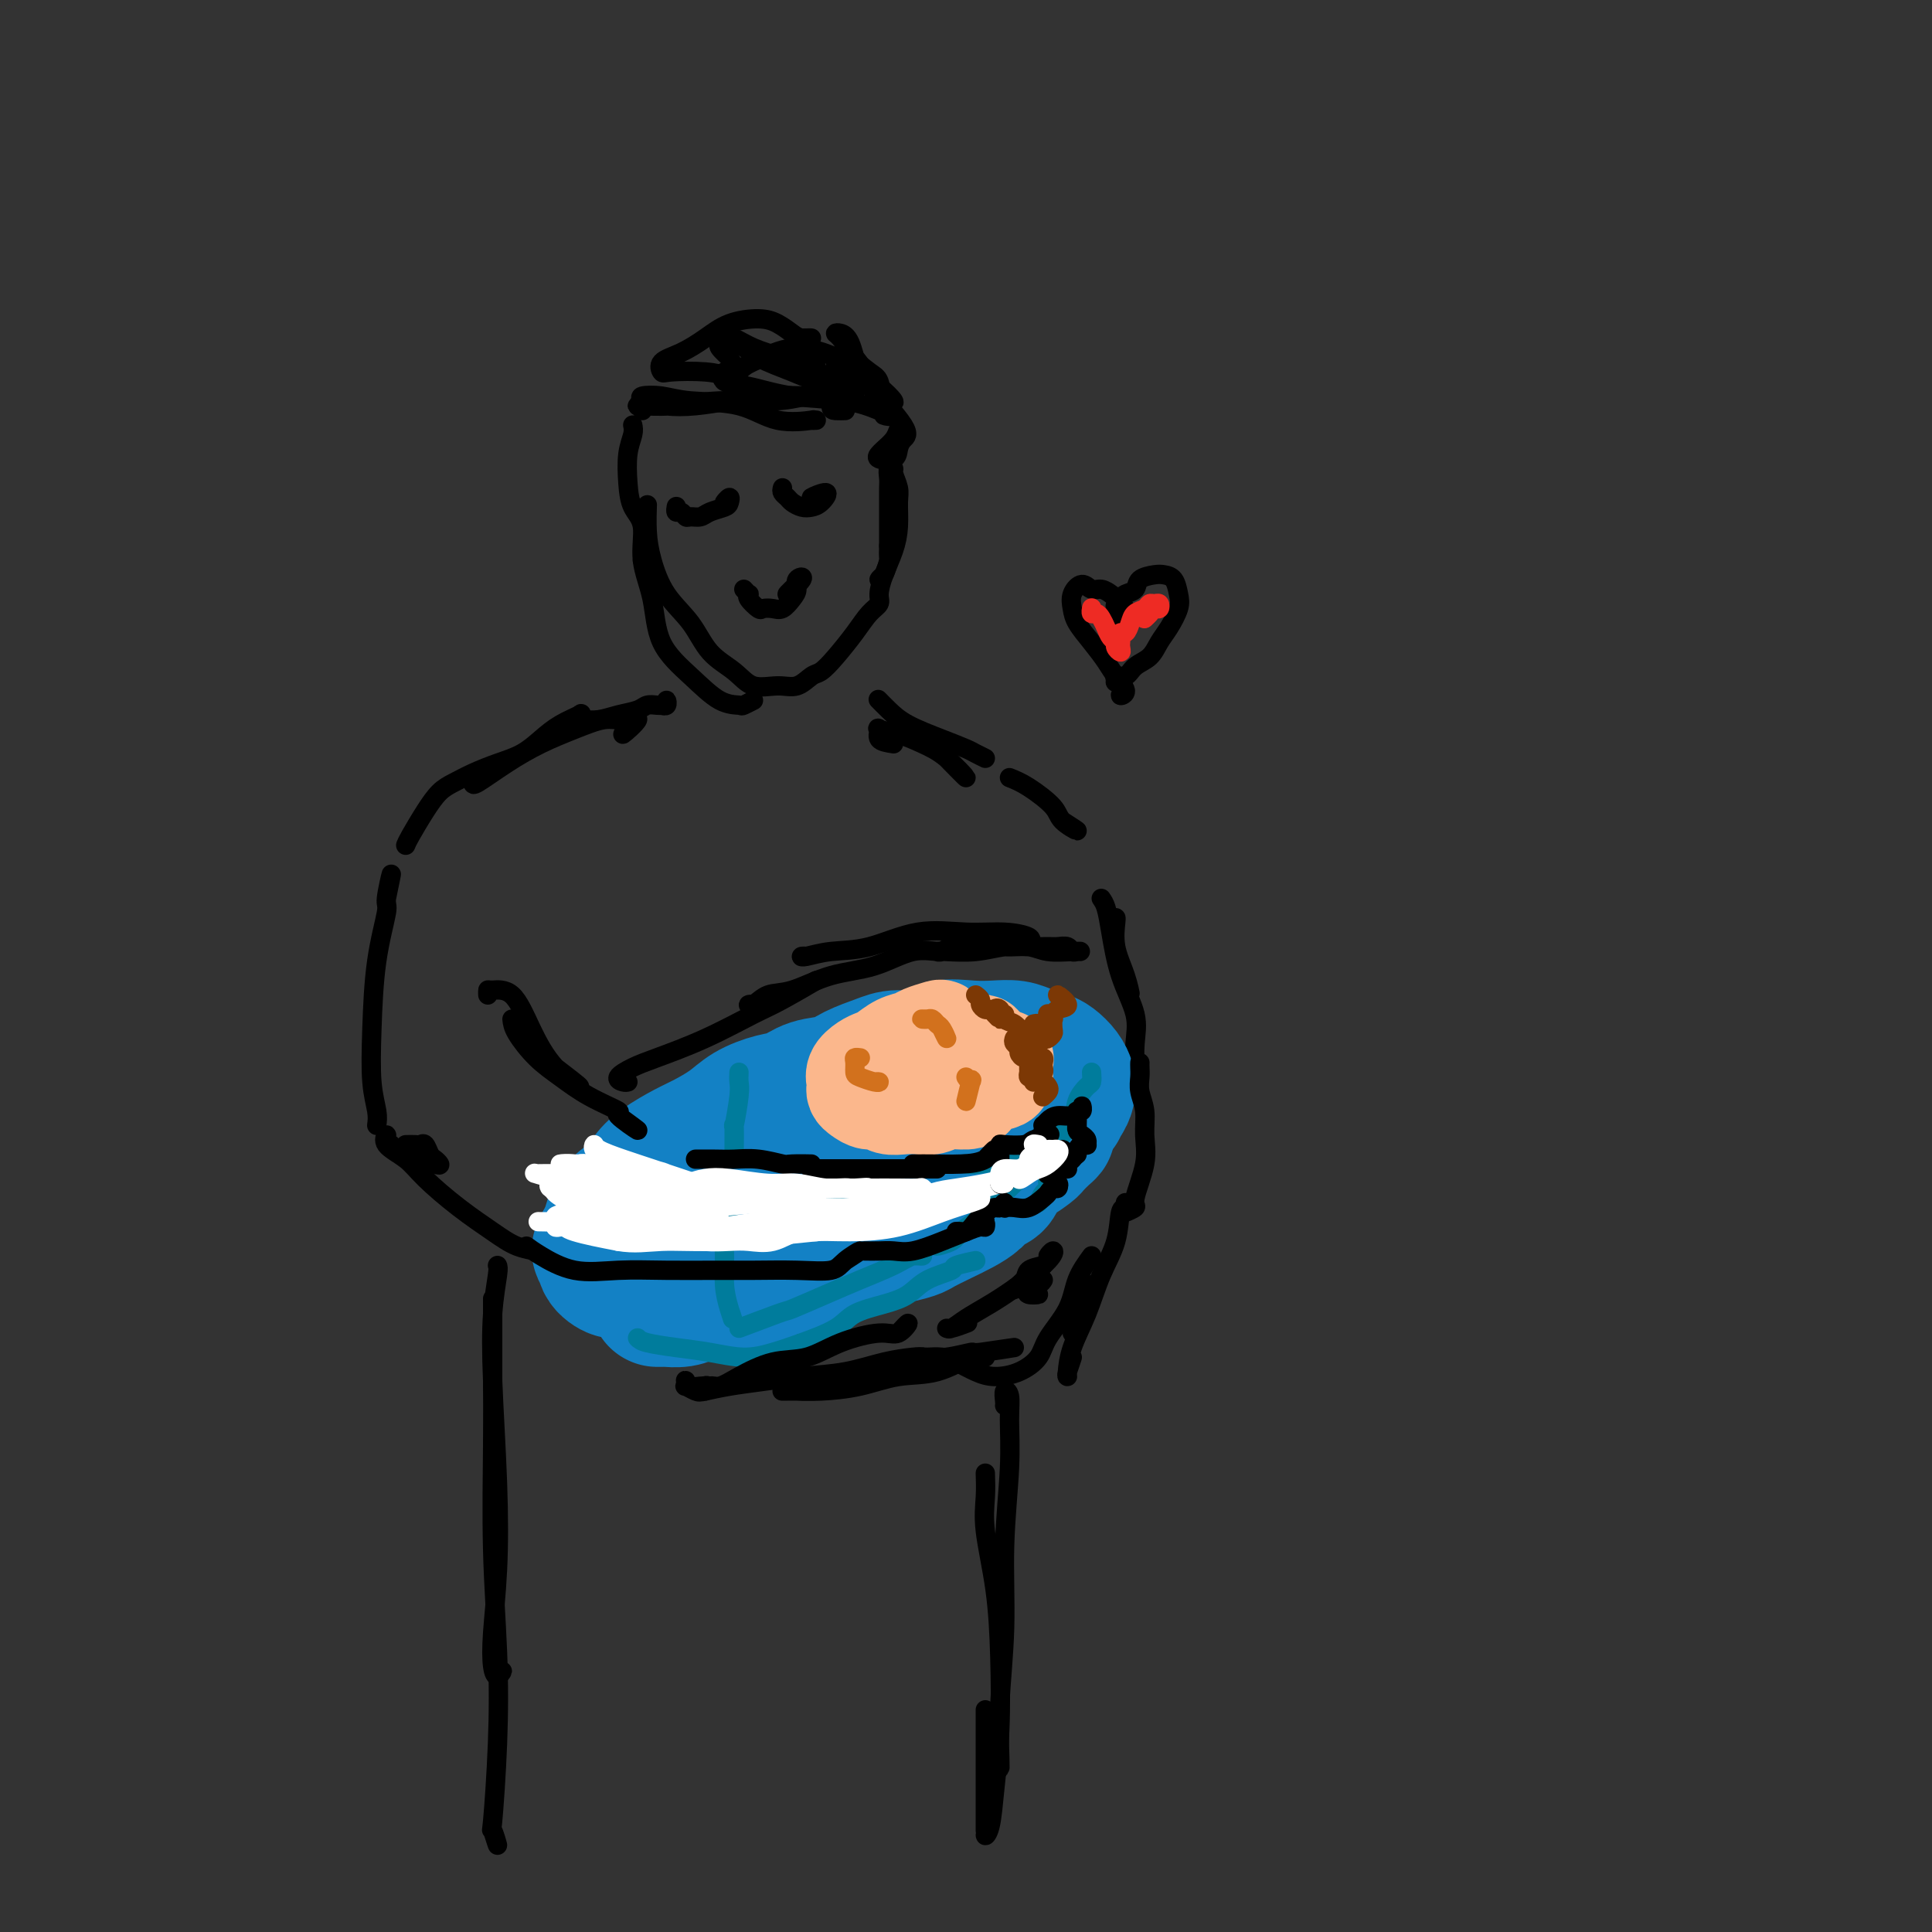 <svg viewBox='0 0 400 400' version='1.1' xmlns='http://www.w3.org/2000/svg' xmlns:xlink='http://www.w3.org/1999/xlink'><rect x="0" y="0" width="400" height="400" fill="#333333" stroke="none"/><g fill='none' stroke='rgb(0,0,0)' stroke-width='4' stroke-linecap='round' stroke-linejoin='round'><path d='M78,233c0.110,-0.829 0.219,-1.659 0,-3c-0.219,-1.341 -0.768,-3.194 -1,-6c-0.232,-2.806 -0.149,-6.564 0,-11c0.149,-4.436 0.363,-9.551 1,-14c0.637,-4.449 1.696,-8.234 2,-10c0.304,-1.766 -0.149,-1.514 0,-3c0.149,-1.486 0.900,-4.710 1,-5c0.100,-0.290 -0.450,2.355 -1,5'/><path d='M84,175c0.156,-0.388 0.312,-0.775 1,-2c0.688,-1.225 1.908,-3.287 3,-5c1.092,-1.713 2.056,-3.077 3,-4c0.944,-0.923 1.869,-1.405 3,-2c1.131,-0.595 2.468,-1.304 4,-2c1.532,-0.696 3.259,-1.381 5,-2c1.741,-0.619 3.496,-1.172 5,-2c1.504,-0.828 2.757,-1.930 4,-3c1.243,-1.070 2.477,-2.107 4,-3c1.523,-0.893 3.336,-1.641 4,-2c0.664,-0.359 0.179,-0.327 0,0c-0.179,0.327 -0.051,0.951 0,1c0.051,0.049 0.026,-0.475 0,-1'/><path d='M98,162c-0.090,0.352 -0.180,0.703 1,0c1.180,-0.703 3.630,-2.461 6,-4c2.370,-1.539 4.660,-2.861 7,-4c2.340,-1.139 4.729,-2.096 7,-3c2.271,-0.904 4.423,-1.756 6,-2c1.577,-0.244 2.577,0.120 4,0c1.423,-0.120 3.268,-0.725 3,0c-0.268,0.725 -2.648,2.778 -3,3c-0.352,0.222 1.324,-1.389 3,-3'/><path d='M120,149c0.175,-0.024 0.350,-0.049 1,0c0.650,0.049 1.774,0.171 3,0c1.226,-0.171 2.553,-0.634 4,-1c1.447,-0.366 3.014,-0.634 4,-1c0.986,-0.366 1.392,-0.829 2,-1c0.608,-0.171 1.417,-0.050 2,0c0.583,0.050 0.941,0.030 1,0c0.059,-0.030 -0.180,-0.070 0,0c0.180,0.070 0.779,0.250 1,0c0.221,-0.250 0.063,-0.928 0,-1c-0.063,-0.072 -0.032,0.464 0,1'/><path d='M182,145c-0.152,-0.156 -0.304,-0.312 0,0c0.304,0.312 1.064,1.091 2,2c0.936,0.909 2.050,1.947 4,3c1.950,1.053 4.738,2.122 7,3c2.262,0.878 3.998,1.565 5,2c1.002,0.435 1.270,0.617 2,1c0.730,0.383 1.923,0.967 2,1c0.077,0.033 -0.961,-0.483 -2,-1'/><path d='M185,154c-1.292,-0.201 -2.584,-0.402 -3,-1c-0.416,-0.598 0.042,-1.593 0,-2c-0.042,-0.407 -0.586,-0.224 0,0c0.586,0.224 2.301,0.491 4,1c1.699,0.509 3.383,1.260 5,2c1.617,0.740 3.166,1.468 5,3c1.834,1.532 3.953,3.866 4,4c0.047,0.134 -1.976,-1.933 -4,-4'/><path d='M209,161c1.156,0.464 2.313,0.928 4,2c1.687,1.072 3.906,2.751 5,4c1.094,1.249 1.064,2.067 2,3c0.936,0.933 2.839,1.981 3,2c0.161,0.019 -1.419,-0.990 -3,-2'/><path d='M231,190c0.051,0.000 0.102,0.000 0,1c-0.102,1.000 -0.357,3.000 0,5c0.357,2.000 1.327,4.000 2,6c0.673,2.000 1.049,4.000 1,4c-0.049,0.000 -0.525,-2.000 -1,-4'/><path d='M228,186c0.346,0.497 0.691,0.995 1,2c0.309,1.005 0.580,2.518 1,5c0.420,2.482 0.988,5.934 2,9c1.012,3.066 2.467,5.747 3,8c0.533,2.253 0.143,4.078 0,6c-0.143,1.922 -0.038,3.941 0,5c0.038,1.059 0.011,1.160 0,1c-0.011,-0.160 -0.005,-0.580 0,-1'/><path d='M84,237c0.756,-0.015 1.512,-0.029 2,0c0.488,0.029 0.709,0.102 1,0c0.291,-0.102 0.652,-0.380 1,0c0.348,0.380 0.682,1.418 1,2c0.318,0.582 0.618,0.708 1,1c0.382,0.292 0.845,0.748 1,1c0.155,0.252 0.003,0.299 -1,0c-1.003,-0.299 -2.858,-0.942 -3,-1c-0.142,-0.058 1.429,0.471 3,1'/><path d='M81,237c-0.450,-0.267 -0.899,-0.534 -1,-1c-0.101,-0.466 0.147,-1.129 0,-1c-0.147,0.129 -0.690,1.052 0,2c0.690,0.948 2.613,1.921 4,3c1.387,1.079 2.239,2.265 4,4c1.761,1.735 4.430,4.020 7,6c2.570,1.980 5.042,3.655 7,5c1.958,1.345 3.401,2.361 5,3c1.599,0.639 3.354,0.903 4,1c0.646,0.097 0.185,0.028 0,0c-0.185,-0.028 -0.092,-0.014 0,0'/><path d='M118,258c0.361,-0.089 0.721,-0.179 1,0c0.279,0.179 0.475,0.626 1,1c0.525,0.374 1.378,0.675 2,1c0.622,0.325 1.014,0.673 2,1c0.986,0.327 2.566,0.633 4,1c1.434,0.367 2.721,0.794 4,1c1.279,0.206 2.549,0.189 4,0c1.451,-0.189 3.083,-0.551 4,-1c0.917,-0.449 1.119,-0.985 1,-1c-0.119,-0.015 -0.560,0.493 -1,1'/></g>
<g fill='none' stroke='rgb(19,129,197)' stroke-width='28' stroke-linecap='round' stroke-linejoin='round'><path d='M137,269c-0.526,-0.002 -1.051,-0.003 -1,0c0.051,0.003 0.679,0.011 1,0c0.321,-0.011 0.336,-0.042 1,0c0.664,0.042 1.978,0.158 3,0c1.022,-0.158 1.753,-0.590 3,-1c1.247,-0.410 3.009,-0.796 5,-1c1.991,-0.204 4.209,-0.225 6,-1c1.791,-0.775 3.154,-2.306 5,-3c1.846,-0.694 4.177,-0.553 6,-1c1.823,-0.447 3.140,-1.482 5,-2c1.860,-0.518 4.264,-0.519 6,-1c1.736,-0.481 2.802,-1.441 4,-2c1.198,-0.559 2.526,-0.716 4,-1c1.474,-0.284 3.095,-0.695 4,-1c0.905,-0.305 1.096,-0.505 2,-1c0.904,-0.495 2.522,-1.284 4,-2c1.478,-0.716 2.816,-1.360 4,-2c1.184,-0.640 2.215,-1.275 3,-2c0.785,-0.725 1.325,-1.541 2,-2c0.675,-0.459 1.484,-0.561 2,-1c0.516,-0.439 0.739,-1.216 1,-2c0.261,-0.784 0.560,-1.576 1,-2c0.440,-0.424 1.022,-0.481 2,-1c0.978,-0.519 2.352,-1.500 3,-2c0.648,-0.500 0.569,-0.518 1,-1c0.431,-0.482 1.373,-1.428 2,-2c0.627,-0.572 0.938,-0.769 1,-1c0.062,-0.231 -0.125,-0.494 0,-1c0.125,-0.506 0.563,-1.253 1,-2'/><path d='M218,231c2.657,-3.051 1.301,-2.179 1,-2c-0.301,0.179 0.453,-0.336 1,-1c0.547,-0.664 0.886,-1.477 1,-2c0.114,-0.523 0.001,-0.756 0,-1c-0.001,-0.244 0.110,-0.499 0,-1c-0.110,-0.501 -0.440,-1.248 -1,-2c-0.560,-0.752 -1.349,-1.508 -2,-2c-0.651,-0.492 -1.165,-0.720 -2,-1c-0.835,-0.280 -1.991,-0.613 -3,-1c-1.009,-0.387 -1.871,-0.828 -3,-1c-1.129,-0.172 -2.525,-0.075 -4,0c-1.475,0.075 -3.029,0.127 -5,0c-1.971,-0.127 -4.358,-0.435 -6,0c-1.642,0.435 -2.538,1.612 -4,2c-1.462,0.388 -3.489,-0.013 -5,0c-1.511,0.013 -2.504,0.441 -4,1c-1.496,0.559 -3.494,1.248 -5,2c-1.506,0.752 -2.521,1.566 -4,2c-1.479,0.434 -3.423,0.489 -5,1c-1.577,0.511 -2.789,1.478 -4,2c-1.211,0.522 -2.423,0.600 -4,1c-1.577,0.400 -3.521,1.121 -5,2c-1.479,0.879 -2.494,1.915 -4,3c-1.506,1.085 -3.504,2.220 -5,3c-1.496,0.780 -2.491,1.207 -4,2c-1.509,0.793 -3.532,1.953 -5,3c-1.468,1.047 -2.382,1.982 -3,3c-0.618,1.018 -0.939,2.118 -2,3c-1.061,0.882 -2.863,1.545 -4,3c-1.137,1.455 -1.611,3.701 -2,5c-0.389,1.299 -0.695,1.649 -1,2'/><path d='M125,257c-1.829,2.839 -0.401,1.937 0,2c0.401,0.063 -0.223,1.091 0,2c0.223,0.909 1.294,1.699 2,2c0.706,0.301 1.045,0.114 2,0c0.955,-0.114 2.524,-0.154 4,0c1.476,0.154 2.859,0.503 5,0c2.141,-0.503 5.041,-1.860 8,-3c2.959,-1.140 5.976,-2.065 9,-3c3.024,-0.935 6.056,-1.881 9,-3c2.944,-1.119 5.800,-2.413 8,-3c2.200,-0.587 3.744,-0.468 6,-1c2.256,-0.532 5.226,-1.717 8,-3c2.774,-1.283 5.354,-2.666 8,-4c2.646,-1.334 5.360,-2.619 8,-4c2.640,-1.381 5.207,-2.859 7,-4c1.793,-1.141 2.814,-1.946 4,-3c1.186,-1.054 2.538,-2.358 3,-3c0.462,-0.642 0.034,-0.624 0,-1c-0.034,-0.376 0.327,-1.147 0,-2c-0.327,-0.853 -1.343,-1.786 -2,-2c-0.657,-0.214 -0.955,0.293 -1,0c-0.045,-0.293 0.164,-1.386 0,-2c-0.164,-0.614 -0.702,-0.748 -1,-1c-0.298,-0.252 -0.358,-0.621 -1,-1c-0.642,-0.379 -1.867,-0.769 -3,-1c-1.133,-0.231 -2.172,-0.302 -4,0c-1.828,0.302 -4.443,0.979 -7,2c-2.557,1.021 -5.057,2.387 -8,3c-2.943,0.613 -6.331,0.473 -9,1c-2.669,0.527 -4.620,1.722 -7,3c-2.380,1.278 -5.190,2.639 -8,4'/><path d='M165,232c-7.369,2.972 -6.292,3.901 -7,5c-0.708,1.099 -3.203,2.367 -5,4c-1.797,1.633 -2.898,3.631 -4,5c-1.102,1.369 -2.205,2.111 -3,3c-0.795,0.889 -1.282,1.926 -2,3c-0.718,1.074 -1.669,2.186 -2,3c-0.331,0.814 -0.044,1.332 0,2c0.044,0.668 -0.157,1.488 0,2c0.157,0.512 0.670,0.718 1,1c0.330,0.282 0.477,0.642 1,1c0.523,0.358 1.421,0.715 2,1c0.579,0.285 0.840,0.499 2,0c1.160,-0.499 3.218,-1.711 4,-2c0.782,-0.289 0.287,0.345 2,-1c1.713,-1.345 5.632,-4.670 6,-5c0.368,-0.330 -2.816,2.335 -6,5'/></g>
<g fill='none' stroke='rgb(251,183,140)' stroke-width='20' stroke-linecap='round' stroke-linejoin='round'><path d='M197,214c-0.318,0.107 -0.637,0.214 -1,0c-0.363,-0.214 -0.771,-0.749 -1,-1c-0.229,-0.251 -0.277,-0.218 -1,0c-0.723,0.218 -2.119,0.622 -3,1c-0.881,0.378 -1.247,0.730 -2,1c-0.753,0.270 -1.894,0.456 -3,1c-1.106,0.544 -2.177,1.445 -3,2c-0.823,0.555 -1.397,0.765 -2,1c-0.603,0.235 -1.234,0.497 -2,1c-0.766,0.503 -1.667,1.248 -2,2c-0.333,0.752 -0.097,1.512 0,2c0.097,0.488 0.057,0.704 0,1c-0.057,0.296 -0.129,0.671 0,1c0.129,0.329 0.460,0.610 1,1c0.540,0.390 1.288,0.889 2,1c0.712,0.111 1.387,-0.165 2,0c0.613,0.165 1.163,0.772 2,1c0.837,0.228 1.961,0.076 3,0c1.039,-0.076 1.994,-0.075 3,0c1.006,0.075 2.064,0.224 3,0c0.936,-0.224 1.750,-0.820 3,-1c1.250,-0.180 2.938,0.055 4,0c1.062,-0.055 1.500,-0.400 2,-1c0.500,-0.600 1.062,-1.456 2,-2c0.938,-0.544 2.253,-0.777 3,-1c0.747,-0.223 0.926,-0.437 1,-1c0.074,-0.563 0.042,-1.477 0,-2c-0.042,-0.523 -0.094,-0.656 0,-1c0.094,-0.344 0.333,-0.900 0,-1c-0.333,-0.100 -1.238,0.257 -2,0c-0.762,-0.257 -1.381,-1.129 -2,-2'/><path d='M204,217c-0.580,-1.326 -0.530,-1.140 -1,-1c-0.470,0.140 -1.459,0.233 -2,0c-0.541,-0.233 -0.634,-0.793 -1,-1c-0.366,-0.207 -1.007,-0.063 -2,0c-0.993,0.063 -2.340,0.043 -3,0c-0.660,-0.043 -0.634,-0.110 -1,0c-0.366,0.110 -1.125,0.397 -2,1c-0.875,0.603 -1.867,1.524 -3,2c-1.133,0.476 -2.409,0.508 -3,1c-0.591,0.492 -0.498,1.443 -1,2c-0.502,0.557 -1.599,0.721 -2,1c-0.401,0.279 -0.108,0.673 0,1c0.108,0.327 0.029,0.588 0,1c-0.029,0.412 -0.008,0.975 0,1c0.008,0.025 0.004,-0.487 0,-1'/></g>
<g fill='none' stroke='rgb(210,113,29)' stroke-width='4' stroke-linecap='round' stroke-linejoin='round'><path d='M178,219c0.114,0.016 0.228,0.031 0,0c-0.228,-0.031 -0.797,-0.110 -1,0c-0.203,0.110 -0.040,0.408 0,1c0.040,0.592 -0.045,1.479 0,2c0.045,0.521 0.218,0.676 1,1c0.782,0.324 2.172,0.818 3,1c0.828,0.182 1.094,0.052 1,0c-0.094,-0.052 -0.547,-0.026 -1,0'/><path d='M192,211c-0.399,0.002 -0.797,0.004 -1,0c-0.203,-0.004 -0.209,-0.014 0,0c0.209,0.014 0.635,0.051 1,0c0.365,-0.051 0.670,-0.190 1,0c0.330,0.190 0.686,0.711 1,1c0.314,0.289 0.584,0.347 1,1c0.416,0.653 0.976,1.901 1,2c0.024,0.099 -0.488,-0.950 -1,-2'/><path d='M200,223c0.387,0.565 0.774,1.131 1,1c0.226,-0.131 0.292,-0.958 0,0c-0.292,0.958 -0.940,3.702 -1,4c-0.060,0.298 0.470,-1.851 1,-4'/></g>
<g fill='none' stroke='rgb(124,56,5)' stroke-width='4' stroke-linecap='round' stroke-linejoin='round'><path d='M214,212c0.416,-0.091 0.832,-0.181 1,0c0.168,0.181 0.087,0.634 0,1c-0.087,0.366 -0.181,0.646 0,1c0.181,0.354 0.637,0.780 1,1c0.363,0.220 0.634,0.232 1,0c0.366,-0.232 0.826,-0.707 1,-1c0.174,-0.293 0.061,-0.404 0,-1c-0.061,-0.596 -0.070,-1.677 0,-2c0.070,-0.323 0.218,0.110 0,0c-0.218,-0.110 -0.804,-0.765 -1,-1c-0.196,-0.235 -0.004,-0.050 0,0c0.004,0.050 -0.179,-0.034 0,0c0.179,0.034 0.722,0.186 1,0c0.278,-0.186 0.291,-0.710 1,-1c0.709,-0.290 2.114,-0.347 2,-1c-0.114,-0.653 -1.747,-1.901 -2,-2c-0.253,-0.099 0.873,0.950 2,2'/><path d='M202,206c0.446,0.341 0.893,0.682 1,1c0.107,0.318 -0.124,0.611 0,1c0.124,0.389 0.605,0.872 1,1c0.395,0.128 0.704,-0.100 1,0c0.296,0.100 0.580,0.527 1,1c0.420,0.473 0.977,0.992 1,1c0.023,0.008 -0.489,-0.496 -1,-1'/><path d='M210,215c-0.119,0.331 -0.238,0.661 0,1c0.238,0.339 0.834,0.686 1,1c0.166,0.314 -0.099,0.595 0,1c0.099,0.405 0.561,0.936 1,1c0.439,0.064 0.853,-0.338 1,0c0.147,0.338 0.025,1.415 0,2c-0.025,0.585 0.046,0.677 0,1c-0.046,0.323 -0.208,0.876 0,1c0.208,0.124 0.788,-0.182 1,0c0.212,0.182 0.057,0.853 0,1c-0.057,0.147 -0.015,-0.230 0,-1c0.015,-0.770 0.004,-1.934 0,-2c-0.004,-0.066 -0.002,0.967 0,2'/><path d='M208,210c-0.284,0.098 -0.568,0.196 -1,0c-0.432,-0.196 -1.013,-0.687 -1,-1c0.013,-0.313 0.619,-0.450 1,0c0.381,0.450 0.535,1.486 1,2c0.465,0.514 1.239,0.504 2,1c0.761,0.496 1.509,1.496 2,2c0.491,0.504 0.724,0.513 1,1c0.276,0.487 0.596,1.454 1,2c0.404,0.546 0.893,0.671 1,1c0.107,0.329 -0.166,0.863 0,1c0.166,0.137 0.773,-0.122 1,0c0.227,0.122 0.075,0.624 0,1c-0.075,0.376 -0.072,0.626 0,1c0.072,0.374 0.215,0.871 0,1c-0.215,0.129 -0.787,-0.110 -1,0c-0.213,0.110 -0.068,0.568 0,1c0.068,0.432 0.058,0.836 0,1c-0.058,0.164 -0.163,0.086 0,0c0.163,-0.086 0.594,-0.181 1,0c0.406,0.181 0.788,0.637 1,1c0.212,0.363 0.253,0.633 0,1c-0.253,0.367 -0.799,0.829 -1,1c-0.201,0.171 -0.057,0.049 0,0c0.057,-0.049 0.029,-0.024 0,0'/></g>
<g fill='none' stroke='rgb(0,124,156)' stroke-width='4' stroke-linecap='round' stroke-linejoin='round'><path d='M123,242c0.361,-0.089 0.723,-0.179 1,0c0.277,0.179 0.471,0.625 1,1c0.529,0.375 1.393,0.678 2,1c0.607,0.322 0.958,0.665 2,1c1.042,0.335 2.776,0.664 4,1c1.224,0.336 1.939,0.678 3,1c1.061,0.322 2.469,0.622 4,1c1.531,0.378 3.185,0.833 5,1c1.815,0.167 3.790,0.045 6,0c2.210,-0.045 4.656,-0.012 7,0c2.344,0.012 4.585,0.004 7,0c2.415,-0.004 5.002,-0.005 7,0c1.998,0.005 3.407,0.017 5,0c1.593,-0.017 3.369,-0.062 5,0c1.631,0.062 3.117,0.231 4,0c0.883,-0.231 1.162,-0.863 2,-1c0.838,-0.137 2.235,0.221 3,0c0.765,-0.221 0.898,-1.021 0,-1c-0.898,0.021 -2.828,0.863 -3,1c-0.172,0.137 1.414,-0.432 3,-1'/><path d='M153,222c-0.030,0.700 -0.061,1.401 0,2c0.061,0.599 0.212,1.097 0,3c-0.212,1.903 -0.789,5.211 -1,6c-0.211,0.789 -0.057,-0.941 0,0c0.057,0.941 0.016,4.555 0,5c-0.016,0.445 -0.008,-2.277 0,-5'/><path d='M151,252c-0.031,-0.475 -0.061,-0.950 0,-1c0.061,-0.050 0.215,0.324 0,1c-0.215,0.676 -0.799,1.655 -1,3c-0.201,1.345 -0.018,3.057 0,5c0.018,1.943 -0.129,4.119 0,6c0.129,1.881 0.535,3.468 1,5c0.465,1.532 0.990,3.009 1,3c0.010,-0.009 -0.495,-1.505 -1,-3'/><path d='M200,241c-0.216,-0.024 -0.432,-0.049 0,0c0.432,0.049 1.511,0.171 3,0c1.489,-0.171 3.389,-0.633 5,-1c1.611,-0.367 2.934,-0.637 5,-2c2.066,-1.363 4.876,-3.818 5,-4c0.124,-0.182 -2.438,1.909 -5,4'/><path d='M226,222c0.054,0.799 0.109,1.598 0,2c-0.109,0.402 -0.381,0.407 -1,1c-0.619,0.593 -1.586,1.776 -2,3c-0.414,1.224 -0.274,2.491 -1,4c-0.726,1.509 -2.318,3.261 -4,5c-1.682,1.739 -3.456,3.467 -5,5c-1.544,1.533 -2.859,2.872 -4,4c-1.141,1.128 -2.109,2.044 -3,3c-0.891,0.956 -1.706,1.952 -3,3c-1.294,1.048 -3.069,2.147 -4,3c-0.931,0.853 -1.020,1.460 -2,2c-0.980,0.540 -2.851,1.011 -3,1c-0.149,-0.011 1.426,-0.506 3,-1'/><path d='M187,260c0.773,0.003 1.546,0.006 2,0c0.454,-0.006 0.587,-0.021 1,0c0.413,0.021 1.104,0.077 1,0c-0.104,-0.077 -1.003,-0.286 -2,0c-0.997,0.286 -2.094,1.068 -4,2c-1.906,0.932 -4.623,2.014 -7,3c-2.377,0.986 -4.413,1.875 -7,3c-2.587,1.125 -5.724,2.487 -7,3c-1.276,0.513 -0.690,0.177 -3,1c-2.310,0.823 -7.517,2.807 -8,3c-0.483,0.193 3.759,-1.403 8,-3'/><path d='M132,277c0.332,0.330 0.664,0.660 2,1c1.336,0.340 3.677,0.688 6,1c2.323,0.312 4.628,0.586 7,1c2.372,0.414 4.810,0.967 7,1c2.190,0.033 4.132,-0.452 6,-1c1.868,-0.548 3.662,-1.157 6,-2c2.338,-0.843 5.221,-1.920 7,-3c1.779,-1.080 2.454,-2.163 4,-3c1.546,-0.837 3.965,-1.428 6,-2c2.035,-0.572 3.687,-1.124 5,-2c1.313,-0.876 2.285,-2.074 4,-3c1.715,-0.926 4.171,-1.578 5,-2c0.829,-0.422 0.031,-0.614 1,-1c0.969,-0.386 3.705,-0.968 4,-1c0.295,-0.032 -1.853,0.484 -4,1'/><path d='M215,249c0.312,-0.758 0.623,-1.516 1,-2c0.377,-0.484 0.819,-0.694 1,-1c0.181,-0.306 0.101,-0.706 0,-1c-0.101,-0.294 -0.223,-0.481 0,-1c0.223,-0.519 0.791,-1.371 1,-2c0.209,-0.629 0.060,-1.037 0,-1c-0.060,0.037 -0.030,0.518 0,1'/></g>
<g fill='none' stroke='rgb(0,0,0)' stroke-width='4' stroke-linecap='round' stroke-linejoin='round'><path d='M135,120c-0.030,-0.839 -0.059,-1.679 0,-2c0.059,-0.321 0.208,-0.125 0,0c-0.208,0.125 -0.771,0.177 -1,0c-0.229,-0.177 -0.123,-0.584 0,-1c0.123,-0.416 0.264,-0.843 0,-1c-0.264,-0.157 -0.933,-0.045 -1,0c-0.067,0.045 0.466,0.022 1,0'/><path d='M131,88c0.110,0.539 0.220,1.079 0,2c-0.220,0.921 -0.768,2.225 -1,4c-0.232,1.775 -0.146,4.021 0,6c0.146,1.979 0.354,3.689 1,5c0.646,1.311 1.732,2.222 2,4c0.268,1.778 -0.281,4.424 0,7c0.281,2.576 1.393,5.082 2,8c0.607,2.918 0.710,6.247 2,9c1.290,2.753 3.766,4.929 6,7c2.234,2.071 4.226,4.036 6,5c1.774,0.964 3.331,0.929 4,1c0.669,0.071 0.449,0.250 1,0c0.551,-0.250 1.872,-0.929 2,-1c0.128,-0.071 -0.936,0.464 -2,1'/><path d='M134,105c0.015,-0.431 0.030,-0.862 0,0c-0.030,0.862 -0.106,3.017 0,5c0.106,1.983 0.394,3.793 1,6c0.606,2.207 1.528,4.809 3,7c1.472,2.191 3.492,3.970 5,6c1.508,2.030 2.504,4.311 4,6c1.496,1.689 3.493,2.785 5,4c1.507,1.215 2.525,2.548 4,3c1.475,0.452 3.408,0.023 5,0c1.592,-0.023 2.842,0.361 4,0c1.158,-0.361 2.225,-1.465 3,-2c0.775,-0.535 1.259,-0.500 2,-1c0.741,-0.500 1.739,-1.536 3,-3c1.261,-1.464 2.785,-3.356 4,-5c1.215,-1.644 2.122,-3.040 3,-4c0.878,-0.960 1.728,-1.483 2,-2c0.272,-0.517 -0.032,-1.027 0,-2c0.032,-0.973 0.402,-2.409 1,-4c0.598,-1.591 1.424,-3.337 2,-5c0.576,-1.663 0.901,-3.244 1,-5c0.099,-1.756 -0.030,-3.688 0,-5c0.030,-1.312 0.218,-2.006 0,-3c-0.218,-0.994 -0.843,-2.290 -1,-3c-0.157,-0.710 0.154,-0.836 0,-1c-0.154,-0.164 -0.773,-0.368 -1,0c-0.227,0.368 -0.061,1.308 0,2c0.061,0.692 0.016,1.136 0,2c-0.016,0.864 -0.004,2.149 0,3c0.004,0.851 0.001,1.268 0,2c-0.001,0.732 -0.000,1.781 0,3c0.000,1.219 0.000,2.610 0,4'/><path d='M184,113c-0.113,2.837 0.104,2.431 0,3c-0.104,0.569 -0.528,2.115 -1,3c-0.472,0.885 -0.992,1.110 -1,1c-0.008,-0.110 0.496,-0.555 1,-1'/><path d='M133,85c0.091,-0.740 0.182,-1.480 0,-2c-0.182,-0.520 -0.636,-0.822 0,-1c0.636,-0.178 2.361,-0.234 4,0c1.639,0.234 3.191,0.756 6,1c2.809,0.244 6.876,0.209 10,1c3.124,0.791 5.304,2.408 8,3c2.696,0.592 5.908,0.159 7,0c1.092,-0.159 0.063,-0.043 0,0c-0.063,0.043 0.839,0.012 1,0c0.161,-0.012 -0.420,-0.006 -1,0'/><path d='M171,82c0.684,0.113 1.368,0.226 2,0c0.632,-0.226 1.213,-0.790 2,-1c0.787,-0.210 1.780,-0.066 2,0c0.220,0.066 -0.334,0.055 -1,0c-0.666,-0.055 -1.443,-0.155 -3,0c-1.557,0.155 -3.895,0.563 -6,1c-2.105,0.437 -3.976,0.903 -7,1c-3.024,0.097 -7.200,-0.174 -11,0c-3.800,0.174 -7.223,0.792 -10,1c-2.777,0.208 -4.909,0.007 -6,0c-1.091,-0.007 -1.140,0.181 -1,0c0.140,-0.181 0.470,-0.731 1,-1c0.530,-0.269 1.261,-0.258 2,0c0.739,0.258 1.485,0.763 3,1c1.515,0.237 3.800,0.207 6,0c2.200,-0.207 4.316,-0.591 7,-1c2.684,-0.409 5.934,-0.842 9,-1c3.066,-0.158 5.946,-0.042 8,0c2.054,0.042 3.283,0.011 4,0c0.717,-0.011 0.924,-0.003 1,0c0.076,0.003 0.022,0.001 0,0c-0.022,-0.001 -0.011,-0.000 0,0'/><path d='M151,78c-1.375,-0.409 -2.750,-0.819 -5,-1c-2.250,-0.181 -5.376,-0.134 -7,0c-1.624,0.134 -1.746,0.355 -2,0c-0.254,-0.355 -0.641,-1.287 0,-2c0.641,-0.713 2.310,-1.208 4,-2c1.690,-0.792 3.401,-1.880 5,-3c1.599,-1.120 3.085,-2.272 5,-3c1.915,-0.728 4.259,-1.032 6,-1c1.741,0.032 2.878,0.401 4,1c1.122,0.599 2.229,1.429 3,2c0.771,0.571 1.208,0.885 2,1c0.792,0.115 1.941,0.033 2,0c0.059,-0.033 -0.970,-0.016 -2,0'/><path d='M173,75c0.110,0.083 0.221,0.166 0,1c-0.221,0.834 -0.772,2.420 -1,4c-0.228,1.580 -0.133,3.156 0,4c0.133,0.844 0.305,0.958 1,1c0.695,0.042 1.913,0.012 2,0c0.087,-0.012 -0.956,-0.006 -2,0'/><path d='M169,76c-2.389,-0.679 -4.779,-1.357 -7,-2c-2.221,-0.643 -4.274,-1.249 -6,-2c-1.726,-0.751 -3.124,-1.646 -4,-2c-0.876,-0.354 -1.231,-0.168 -1,0c0.231,0.168 1.047,0.318 2,1c0.953,0.682 2.043,1.895 4,3c1.957,1.105 4.782,2.100 7,3c2.218,0.900 3.828,1.704 6,2c2.172,0.296 4.906,0.085 5,0c0.094,-0.085 -2.453,-0.042 -5,0'/><path d='M152,77c-0.746,-0.211 -1.493,-0.422 -2,0c-0.507,0.422 -0.776,1.478 0,2c0.776,0.522 2.597,0.510 5,1c2.403,0.490 5.387,1.482 9,2c3.613,0.518 7.856,0.561 11,1c3.144,0.439 5.190,1.273 7,2c1.810,0.727 3.386,1.346 4,2c0.614,0.654 0.267,1.341 0,2c-0.267,0.659 -0.453,1.288 -1,2c-0.547,0.712 -1.453,1.505 -2,2c-0.547,0.495 -0.733,0.690 -1,1c-0.267,0.310 -0.616,0.734 0,1c0.616,0.266 2.195,0.374 3,0c0.805,-0.374 0.834,-1.230 1,-2c0.166,-0.770 0.467,-1.454 1,-2c0.533,-0.546 1.297,-0.955 0,-3c-1.297,-2.045 -4.656,-5.727 -5,-6c-0.344,-0.273 2.328,2.864 5,6'/><path d='M176,79c-0.199,0.203 -0.398,0.407 -1,0c-0.602,-0.407 -1.606,-1.423 -2,-2c-0.394,-0.577 -0.179,-0.714 0,-1c0.179,-0.286 0.322,-0.720 1,-1c0.678,-0.280 1.890,-0.407 3,0c1.110,0.407 2.117,1.349 3,2c0.883,0.651 1.643,1.011 2,2c0.357,0.989 0.312,2.605 1,4c0.688,1.395 2.108,2.568 2,3c-0.108,0.432 -1.745,0.123 -2,0c-0.255,-0.123 0.873,-0.062 2,0'/><path d='M181,81c-1.093,-1.071 -2.186,-2.143 -3,-4c-0.814,-1.857 -1.348,-4.500 -2,-6c-0.652,-1.500 -1.423,-1.857 -2,-2c-0.577,-0.143 -0.962,-0.071 -1,0c-0.038,0.071 0.269,0.141 1,1c0.731,0.859 1.887,2.506 3,4c1.113,1.494 2.185,2.836 3,4c0.815,1.164 1.373,2.149 2,3c0.627,0.851 1.322,1.568 2,2c0.678,0.432 1.338,0.580 1,0c-0.338,-0.580 -1.675,-1.886 -3,-3c-1.325,-1.114 -2.637,-2.034 -4,-3c-1.363,-0.966 -2.775,-1.977 -5,-3c-2.225,-1.023 -5.262,-2.057 -8,-2c-2.738,0.057 -5.178,1.204 -7,2c-1.822,0.796 -3.027,1.241 -4,2c-0.973,0.759 -1.714,1.832 -2,2c-0.286,0.168 -0.118,-0.570 0,-1c0.118,-0.430 0.184,-0.551 0,-1c-0.184,-0.449 -0.619,-1.227 -1,-2c-0.381,-0.773 -0.707,-1.540 -1,-2c-0.293,-0.460 -0.553,-0.612 -1,-1c-0.447,-0.388 -1.081,-1.013 -1,-1c0.081,0.013 0.877,0.663 1,1c0.123,0.337 -0.429,0.360 0,1c0.429,0.640 1.837,1.897 2,2c0.163,0.103 -0.918,-0.949 -2,-2'/><path d='M140,105c0.023,-0.122 0.047,-0.243 0,0c-0.047,0.243 -0.164,0.851 0,1c0.164,0.149 0.609,-0.159 1,0c0.391,0.159 0.728,0.786 1,1c0.272,0.214 0.479,0.017 1,0c0.521,-0.017 1.356,0.148 2,0c0.644,-0.148 1.096,-0.610 2,-1c0.904,-0.390 2.259,-0.710 3,-1c0.741,-0.290 0.869,-0.552 1,-1c0.131,-0.448 0.266,-1.082 0,-1c-0.266,0.082 -0.933,0.881 -1,1c-0.067,0.119 0.467,-0.440 1,-1'/><path d='M162,101c-0.096,0.332 -0.191,0.664 0,1c0.191,0.336 0.670,0.677 1,1c0.330,0.323 0.513,0.628 1,1c0.487,0.372 1.280,0.812 2,1c0.720,0.188 1.367,0.125 2,0c0.633,-0.125 1.252,-0.312 2,-1c0.748,-0.688 1.624,-1.878 1,-2c-0.624,-0.122 -2.750,0.822 -3,1c-0.250,0.178 1.375,-0.411 3,-1'/><path d='M154,122c0.408,0.437 0.815,0.874 1,1c0.185,0.126 0.147,-0.058 0,0c-0.147,0.058 -0.401,0.357 0,1c0.401,0.643 1.459,1.630 2,2c0.541,0.370 0.566,0.121 1,0c0.434,-0.121 1.277,-0.116 2,0c0.723,0.116 1.325,0.343 2,0c0.675,-0.343 1.421,-1.255 2,-2c0.579,-0.745 0.989,-1.321 1,-2c0.011,-0.679 -0.379,-1.460 0,-2c0.379,-0.540 1.525,-0.838 1,0c-0.525,0.838 -2.721,2.811 -3,3c-0.279,0.189 1.361,-1.405 3,-3'/><path d='M109,258c0.685,0.506 1.371,1.011 3,2c1.629,0.989 4.203,2.461 7,3c2.797,0.539 5.817,0.144 9,0c3.183,-0.144 6.530,-0.037 10,0c3.470,0.037 7.063,0.005 10,0c2.937,-0.005 5.217,0.018 8,0c2.783,-0.018 6.069,-0.077 9,0c2.931,0.077 5.507,0.289 7,0c1.493,-0.289 1.902,-1.078 3,-2c1.098,-0.922 2.885,-1.978 3,-2c0.115,-0.022 -1.443,0.989 -3,2'/><path d='M179,259c1.010,0.013 2.020,0.025 3,0c0.980,-0.025 1.929,-0.088 3,0c1.071,0.088 2.262,0.326 4,0c1.738,-0.326 4.021,-1.216 6,-2c1.979,-0.784 3.655,-1.461 5,-2c1.345,-0.539 2.361,-0.938 3,-1c0.639,-0.062 0.903,0.214 1,0c0.097,-0.214 0.028,-0.918 0,-1c-0.028,-0.082 -0.014,0.459 0,1'/><path d='M199,255c-0.601,-0.047 -1.202,-0.094 -1,0c0.202,0.094 1.206,0.328 2,0c0.794,-0.328 1.380,-1.217 2,-2c0.620,-0.783 1.276,-1.460 2,-2c0.724,-0.540 1.515,-0.943 2,-1c0.485,-0.057 0.665,0.234 1,0c0.335,-0.234 0.827,-0.991 1,-1c0.173,-0.009 0.027,0.732 0,1c-0.027,0.268 0.066,0.065 0,0c-0.066,-0.065 -0.292,0.008 0,0c0.292,-0.008 1.100,-0.097 2,0c0.900,0.097 1.891,0.381 3,0c1.109,-0.381 2.337,-1.428 3,-2c0.663,-0.572 0.762,-0.671 1,-1c0.238,-0.329 0.616,-0.889 1,-1c0.384,-0.111 0.773,0.228 1,0c0.227,-0.228 0.292,-1.023 0,-1c-0.292,0.023 -0.941,0.864 -1,1c-0.059,0.136 0.470,-0.432 1,-1'/><path d='M101,206c-0.017,-0.435 -0.034,-0.869 0,-1c0.034,-0.131 0.119,0.042 1,0c0.881,-0.042 2.559,-0.299 4,1c1.441,1.299 2.644,4.152 4,7c1.356,2.848 2.865,5.690 5,8c2.135,2.310 4.896,4.089 5,4c0.104,-0.089 -2.448,-2.044 -5,-4'/><path d='M106,211c0.086,0.797 0.173,1.594 1,3c0.827,1.406 2.395,3.421 4,5c1.605,1.579 3.246,2.724 5,4c1.754,1.276 3.619,2.685 6,4c2.381,1.315 5.277,2.538 6,3c0.723,0.462 -0.729,0.163 0,1c0.729,0.837 3.637,2.811 4,3c0.363,0.189 -1.818,-1.405 -4,-3'/><path d='M144,240c1.350,-0.008 2.701,-0.016 4,0c1.299,0.016 2.548,0.057 4,0c1.452,-0.057 3.107,-0.211 5,0c1.893,0.211 4.023,0.789 5,1c0.977,0.211 0.802,0.057 2,0c1.198,-0.057 3.771,-0.016 4,0c0.229,0.016 -1.885,0.008 -4,0'/><path d='M168,242c-0.190,0.000 -0.379,0.000 0,0c0.379,0.000 1.327,0.000 3,0c1.673,0.000 4.070,0.000 6,0c1.930,0.000 3.393,-0.000 5,0c1.607,0.000 3.360,0.000 5,0c1.640,0.000 3.169,-0.000 4,0c0.831,0.000 0.965,0.000 1,0c0.035,0.000 -0.029,0.000 -1,0c-0.971,0.000 -2.849,0.000 -3,0c-0.151,0.000 1.424,0.000 3,0'/><path d='M184,242c-0.497,0.000 -0.995,0.000 -1,0c-0.005,0.000 0.482,0.000 1,0c0.518,0.000 1.067,0.000 2,0c0.933,0.000 2.251,-0.000 4,0c1.749,0.000 3.928,0.000 4,0c0.072,-0.000 -1.964,0.000 -4,0'/><path d='M189,241c0.229,0.003 0.459,0.006 1,0c0.541,-0.006 1.394,-0.021 3,0c1.606,0.021 3.967,0.078 6,0c2.033,-0.078 3.740,-0.290 5,-1c1.260,-0.710 2.074,-1.917 2,-2c-0.074,-0.083 -1.037,0.959 -2,2'/></g>
<g fill='none' stroke='rgb(255,255,255)' stroke-width='4' stroke-linecap='round' stroke-linejoin='round'><path d='M122,241c-0.871,-0.089 -1.742,-0.178 -2,0c-0.258,0.178 0.096,0.622 0,1c-0.096,0.378 -0.644,0.690 0,1c0.644,0.310 2.479,0.618 4,1c1.521,0.382 2.726,0.838 5,1c2.274,0.162 5.615,0.029 8,0c2.385,-0.029 3.812,0.046 5,0c1.188,-0.046 2.138,-0.211 2,0c-0.138,0.211 -1.362,0.800 -3,1c-1.638,0.200 -3.690,0.011 -6,0c-2.310,-0.011 -4.879,0.155 -7,0c-2.121,-0.155 -3.796,-0.630 -6,-1c-2.204,-0.370 -4.939,-0.635 -7,-1c-2.061,-0.365 -3.450,-0.830 -4,-1c-0.550,-0.170 -0.263,-0.044 0,0c0.263,0.044 0.500,0.005 2,0c1.500,-0.005 4.262,0.023 7,0c2.738,-0.023 5.451,-0.097 8,0c2.549,0.097 4.934,0.366 7,1c2.066,0.634 3.813,1.632 5,2c1.187,0.368 1.813,0.106 2,0c0.187,-0.106 -0.066,-0.056 -1,0c-0.934,0.056 -2.549,0.116 -4,0c-1.451,-0.116 -2.737,-0.409 -4,-1c-1.263,-0.591 -2.502,-1.479 -4,-2c-1.498,-0.521 -3.255,-0.676 -5,-1c-1.745,-0.324 -3.478,-0.819 -5,-1c-1.522,-0.181 -2.833,-0.049 -3,0c-0.167,0.049 0.809,0.014 2,0c1.191,-0.014 2.595,-0.007 4,0'/><path d='M122,241c1.581,-0.053 2.535,-0.184 4,0c1.465,0.184 3.442,0.684 5,1c1.558,0.316 2.697,0.449 4,1c1.303,0.551 2.768,1.519 4,2c1.232,0.481 2.230,0.476 2,0c-0.230,-0.476 -1.687,-1.422 -3,-2c-1.313,-0.578 -2.481,-0.786 -4,-1c-1.519,-0.214 -3.388,-0.433 -5,-1c-1.612,-0.567 -2.968,-1.480 -4,-2c-1.032,-0.520 -1.741,-0.645 -2,-1c-0.259,-0.355 -0.069,-0.940 0,-1c0.069,-0.060 0.018,0.407 1,1c0.982,0.593 2.996,1.314 5,2c2.004,0.686 3.997,1.337 6,2c2.003,0.663 4.016,1.339 6,2c1.984,0.661 3.941,1.309 5,2c1.059,0.691 1.222,1.426 2,2c0.778,0.574 2.172,0.989 2,1c-0.172,0.011 -1.910,-0.380 -3,-1c-1.090,-0.620 -1.533,-1.470 -3,-2c-1.467,-0.530 -3.960,-0.742 -6,-1c-2.040,-0.258 -3.629,-0.563 -6,-1c-2.371,-0.437 -5.524,-1.008 -8,-1c-2.476,0.008 -4.274,0.593 -6,1c-1.726,0.407 -3.380,0.635 -4,1c-0.620,0.365 -0.205,0.868 0,1c0.205,0.132 0.202,-0.105 1,0c0.798,0.105 2.399,0.553 4,1'/><path d='M119,247c1.508,0.493 2.778,0.724 5,1c2.222,0.276 5.395,0.596 8,1c2.605,0.404 4.641,0.893 7,1c2.359,0.107 5.042,-0.168 7,0c1.958,0.168 3.192,0.777 3,1c-0.192,0.223 -1.810,0.059 -3,0c-1.190,-0.059 -1.952,-0.013 -4,0c-2.048,0.013 -5.384,-0.008 -8,0c-2.616,0.008 -4.514,0.045 -7,0c-2.486,-0.045 -5.562,-0.171 -8,0c-2.438,0.171 -4.240,0.638 -4,1c0.240,0.362 2.522,0.619 5,1c2.478,0.381 5.154,0.887 8,1c2.846,0.113 5.864,-0.166 9,0c3.136,0.166 6.389,0.777 9,1c2.611,0.223 4.578,0.057 6,0c1.422,-0.057 2.299,-0.004 3,0c0.701,0.004 1.226,-0.042 1,0c-0.226,0.042 -1.204,0.173 -3,0c-1.796,-0.173 -4.412,-0.650 -7,-1c-2.588,-0.350 -5.150,-0.574 -8,-1c-2.850,-0.426 -5.989,-1.053 -9,-1c-3.011,0.053 -5.896,0.788 -8,1c-2.104,0.212 -3.428,-0.098 -4,0c-0.572,0.098 -0.390,0.604 0,1c0.390,0.396 0.990,0.684 2,1c1.010,0.316 2.432,0.662 4,1c1.568,0.338 3.284,0.669 5,1'/><path d='M128,257c3.293,0.606 6.025,0.121 9,0c2.975,-0.121 6.193,0.122 10,0c3.807,-0.122 8.205,-0.611 12,-1c3.795,-0.389 6.989,-0.679 10,-1c3.011,-0.321 5.841,-0.671 8,-1c2.159,-0.329 3.647,-0.635 5,-1c1.353,-0.365 2.572,-0.787 2,-1c-0.572,-0.213 -2.934,-0.216 -5,0c-2.066,0.216 -3.834,0.650 -6,1c-2.166,0.350 -4.728,0.617 -7,1c-2.272,0.383 -4.253,0.883 -6,1c-1.747,0.117 -3.259,-0.151 -4,0c-0.741,0.151 -0.712,0.719 0,1c0.712,0.281 2.107,0.276 4,0c1.893,-0.276 4.285,-0.823 7,-1c2.715,-0.177 5.753,0.016 9,0c3.247,-0.016 6.704,-0.240 10,-1c3.296,-0.760 6.431,-2.058 9,-3c2.569,-0.942 4.572,-1.530 6,-2c1.428,-0.470 2.282,-0.821 2,-1c-0.282,-0.179 -1.701,-0.184 -3,0c-1.299,0.184 -2.480,0.557 -4,1c-1.520,0.443 -3.379,0.956 -5,1c-1.621,0.044 -3.004,-0.380 -5,0c-1.996,0.380 -4.604,1.566 -7,2c-2.396,0.434 -4.580,0.116 -6,0c-1.420,-0.116 -2.075,-0.031 -2,0c0.075,0.031 0.878,0.009 2,0c1.122,-0.009 2.561,-0.004 4,0'/><path d='M177,252c1.896,-0.207 4.637,-0.724 7,-1c2.363,-0.276 4.349,-0.309 7,-1c2.651,-0.691 5.968,-2.039 9,-3c3.032,-0.961 5.778,-1.536 7,-2c1.222,-0.464 0.920,-0.816 1,-1c0.080,-0.184 0.542,-0.200 0,0c-0.542,0.200 -2.089,0.616 -4,1c-1.911,0.384 -4.186,0.736 -6,1c-1.814,0.264 -3.165,0.442 -5,1c-1.835,0.558 -4.153,1.498 -7,2c-2.847,0.502 -6.223,0.565 -10,1c-3.777,0.435 -7.955,1.241 -12,2c-4.045,0.759 -7.958,1.472 -11,2c-3.042,0.528 -5.215,0.871 -7,1c-1.785,0.129 -3.184,0.046 -4,0c-0.816,-0.046 -1.049,-0.053 -1,0c0.049,0.053 0.379,0.166 2,0c1.621,-0.166 4.533,-0.611 7,-1c2.467,-0.389 4.489,-0.721 7,-1c2.511,-0.279 5.511,-0.505 9,-1c3.489,-0.495 7.467,-1.261 11,-2c3.533,-0.739 6.620,-1.452 9,-2c2.380,-0.548 4.053,-0.931 5,-1c0.947,-0.069 1.168,0.178 1,0c-0.168,-0.178 -0.725,-0.780 -1,-1c-0.275,-0.220 -0.267,-0.059 -1,0c-0.733,0.059 -2.208,0.016 -4,0c-1.792,-0.016 -3.903,-0.004 -6,0c-2.097,0.004 -4.180,0.001 -7,0c-2.820,-0.001 -6.377,-0.000 -10,0c-3.623,0.000 -7.311,0.000 -11,0'/><path d='M152,246c-7.273,-0.138 -5.955,0.017 -7,0c-1.045,-0.017 -4.452,-0.204 -6,0c-1.548,0.204 -1.236,0.801 -1,1c0.236,0.199 0.395,0.001 1,0c0.605,-0.001 1.657,0.196 3,0c1.343,-0.196 2.978,-0.784 5,-1c2.022,-0.216 4.431,-0.059 7,0c2.569,0.059 5.300,0.021 8,0c2.700,-0.021 5.371,-0.024 8,0c2.629,0.024 5.216,0.074 7,0c1.784,-0.074 2.765,-0.273 3,0c0.235,0.273 -0.275,1.016 -1,1c-0.725,-0.016 -1.667,-0.793 -3,-1c-1.333,-0.207 -3.059,0.154 -5,0c-1.941,-0.154 -4.097,-0.823 -6,-1c-1.903,-0.177 -3.554,0.139 -6,0c-2.446,-0.139 -5.687,-0.732 -8,-1c-2.313,-0.268 -3.699,-0.211 -5,0c-1.301,0.211 -2.516,0.578 -3,1c-0.484,0.422 -0.235,0.901 0,1c0.235,0.099 0.456,-0.183 1,0c0.544,0.183 1.409,0.831 3,1c1.591,0.169 3.907,-0.141 6,0c2.093,0.141 3.963,0.733 6,1c2.037,0.267 4.240,0.208 6,0c1.760,-0.208 3.078,-0.566 4,-1c0.922,-0.434 1.449,-0.945 1,-1c-0.449,-0.055 -1.873,0.346 -4,1c-2.127,0.654 -4.957,1.561 -8,2c-3.043,0.439 -6.298,0.411 -9,1c-2.702,0.589 -4.851,1.794 -7,3'/><path d='M142,253c-4.912,1.094 -3.691,0.829 -3,1c0.691,0.171 0.853,0.779 2,1c1.147,0.221 3.280,0.055 5,0c1.720,-0.055 3.028,-0.001 5,0c1.972,0.001 4.607,-0.052 7,0c2.393,0.052 4.543,0.210 6,0c1.457,-0.210 2.222,-0.789 3,-1c0.778,-0.211 1.570,-0.056 1,0c-0.570,0.056 -2.503,0.012 -4,0c-1.497,-0.012 -2.557,0.008 -4,0c-1.443,-0.008 -3.268,-0.044 -5,0c-1.732,0.044 -3.371,0.170 -5,0c-1.629,-0.170 -3.248,-0.634 -5,-1c-1.752,-0.366 -3.635,-0.635 -5,-1c-1.365,-0.365 -2.210,-0.826 -3,-1c-0.790,-0.174 -1.524,-0.060 -2,0c-0.476,0.060 -0.694,0.068 -1,0c-0.306,-0.068 -0.700,-0.210 -1,0c-0.300,0.210 -0.506,0.773 -1,1c-0.494,0.227 -1.277,0.117 -2,0c-0.723,-0.117 -1.387,-0.242 -2,0c-0.613,0.242 -1.176,0.849 -2,1c-0.824,0.151 -1.909,-0.155 -3,0c-1.091,0.155 -2.187,0.770 -3,1c-0.813,0.230 -1.342,0.075 -2,0c-0.658,-0.075 -1.444,-0.072 -2,0c-0.556,0.072 -0.880,0.212 -1,0c-0.120,-0.212 -0.034,-0.775 0,-1c0.034,-0.225 0.017,-0.113 0,0'/><path d='M115,253c-7.721,-0.143 -1.023,0.000 2,0c3.023,-0.000 2.372,-0.144 3,0c0.628,0.144 2.534,0.577 4,1c1.466,0.423 2.491,0.835 4,1c1.509,0.165 3.502,0.083 5,0c1.498,-0.083 2.500,-0.166 4,0c1.500,0.166 3.499,0.583 5,1c1.501,0.417 2.505,0.836 4,1c1.495,0.164 3.480,0.073 5,0c1.520,-0.073 2.573,-0.128 4,0c1.427,0.128 3.226,0.438 5,0c1.774,-0.438 3.524,-1.624 5,-2c1.476,-0.376 2.679,0.058 4,0c1.321,-0.058 2.759,-0.608 4,-1c1.241,-0.392 2.286,-0.626 3,-1c0.714,-0.374 1.096,-0.889 2,-1c0.904,-0.111 2.328,0.180 3,0c0.672,-0.180 0.590,-0.833 1,-1c0.410,-0.167 1.310,0.153 2,0c0.690,-0.153 1.169,-0.777 2,-1c0.831,-0.223 2.014,-0.045 3,0c0.986,0.045 1.774,-0.041 2,0c0.226,0.041 -0.110,0.211 0,0c0.110,-0.211 0.665,-0.803 0,-1c-0.665,-0.197 -2.549,0.001 -4,0c-1.451,-0.001 -2.469,-0.202 -4,0c-1.531,0.202 -3.575,0.807 -6,1c-2.425,0.193 -5.230,-0.025 -8,0c-2.770,0.025 -5.506,0.293 -8,0c-2.494,-0.293 -4.747,-1.146 -7,-2'/><path d='M154,248c-6.264,-0.281 -4.423,0.016 -5,0c-0.577,-0.016 -3.570,-0.343 -6,0c-2.430,0.343 -4.296,1.358 -6,2c-1.704,0.642 -3.247,0.913 -5,1c-1.753,0.087 -3.717,-0.008 -5,0c-1.283,0.008 -1.884,0.121 -3,0c-1.116,-0.121 -2.748,-0.476 -4,-1c-1.252,-0.524 -2.126,-1.217 -3,-2c-0.874,-0.783 -1.748,-1.654 -2,-2c-0.252,-0.346 0.118,-0.165 0,0c-0.118,0.165 -0.724,0.314 0,1c0.724,0.686 2.778,1.910 3,2c0.222,0.090 -1.389,-0.955 -3,-2'/></g>
<g fill='none' stroke='rgb(0,0,0)' stroke-width='4' stroke-linecap='round' stroke-linejoin='round'><path d='M207,240c-0.000,-0.339 -0.000,-0.679 0,-1c0.000,-0.321 0.001,-0.625 0,-1c-0.001,-0.375 -0.003,-0.822 0,-1c0.003,-0.178 0.012,-0.087 1,0c0.988,0.087 2.956,0.170 4,0c1.044,-0.170 1.166,-0.592 2,-1c0.834,-0.408 2.382,-0.800 3,-1c0.618,-0.200 0.307,-0.208 0,0c-0.307,0.208 -0.611,0.630 -1,1c-0.389,0.370 -0.863,0.687 -1,1c-0.137,0.313 0.062,0.621 0,1c-0.062,0.379 -0.384,0.829 0,1c0.384,0.171 1.474,0.063 2,0c0.526,-0.063 0.487,-0.081 1,0c0.513,0.081 1.577,0.260 2,0c0.423,-0.260 0.205,-0.960 0,-1c-0.205,-0.040 -0.398,0.582 -1,1c-0.602,0.418 -1.614,0.634 -2,1c-0.386,0.366 -0.148,0.882 0,1c0.148,0.118 0.206,-0.160 0,0c-0.206,0.160 -0.675,0.760 -1,1c-0.325,0.240 -0.506,0.120 -1,0c-0.494,-0.120 -1.300,-0.239 -2,0c-0.700,0.239 -1.295,0.835 -2,1c-0.705,0.165 -1.519,-0.100 -2,0c-0.481,0.100 -0.630,0.565 -1,1c-0.370,0.435 -0.963,0.838 -1,1c-0.037,0.162 0.481,0.081 1,0'/><path d='M208,245c-1.772,0.729 -0.202,-0.449 1,-1c1.202,-0.551 2.034,-0.476 3,-1c0.966,-0.524 2.065,-1.646 3,-2c0.935,-0.354 1.708,0.059 2,0c0.292,-0.059 0.105,-0.589 0,-1c-0.105,-0.411 -0.129,-0.703 0,-1c0.129,-0.297 0.410,-0.599 0,-1c-0.410,-0.401 -1.512,-0.901 -2,-1c-0.488,-0.099 -0.362,0.204 0,0c0.362,-0.204 0.961,-0.915 1,-1c0.039,-0.085 -0.480,0.458 -1,1'/><path d='M216,235c-0.005,-0.304 -0.011,-0.607 0,-1c0.011,-0.393 0.038,-0.875 0,-1c-0.038,-0.125 -0.141,0.106 0,0c0.141,-0.106 0.525,-0.549 1,-1c0.475,-0.451 1.041,-0.910 2,-1c0.959,-0.090 2.310,0.190 3,0c0.690,-0.190 0.717,-0.850 1,-1c0.283,-0.150 0.822,0.210 1,0c0.178,-0.210 -0.005,-0.991 0,-1c0.005,-0.009 0.198,0.753 0,1c-0.198,0.247 -0.786,-0.022 -1,0c-0.214,0.022 -0.055,0.335 0,1c0.055,0.665 0.004,1.684 0,2c-0.004,0.316 0.037,-0.069 0,0c-0.037,0.069 -0.153,0.593 0,1c0.153,0.407 0.574,0.697 1,1c0.426,0.303 0.857,0.619 1,1c0.143,0.381 -0.002,0.827 0,1c0.002,0.173 0.152,0.075 0,0c-0.152,-0.075 -0.606,-0.125 -1,0c-0.394,0.125 -0.730,0.426 -1,1c-0.270,0.574 -0.476,1.422 -1,2c-0.524,0.578 -1.367,0.887 -2,1c-0.633,0.113 -1.055,0.030 -1,0c0.055,-0.030 0.587,-0.009 1,0c0.413,0.009 0.706,0.004 1,0'/><path d='M221,241c-0.529,1.016 0.150,1.057 0,1c-0.150,-0.057 -1.127,-0.212 -2,0c-0.873,0.212 -1.642,0.789 -2,1c-0.358,0.211 -0.306,0.054 0,0c0.306,-0.054 0.866,-0.004 1,0c0.134,0.004 -0.156,-0.037 1,-1c1.156,-0.963 3.759,-2.846 4,-3c0.241,-0.154 -1.879,1.423 -4,3'/></g>
<g fill='none' stroke='rgb(255,255,255)' stroke-width='4' stroke-linecap='round' stroke-linejoin='round'><path d='M208,245c-0.425,0.092 -0.850,0.183 -1,0c-0.150,-0.183 -0.024,-0.642 0,-1c0.024,-0.358 -0.054,-0.617 0,-1c0.054,-0.383 0.239,-0.891 1,-1c0.761,-0.109 2.097,0.181 3,0c0.903,-0.181 1.372,-0.832 2,-1c0.628,-0.168 1.416,0.147 2,0c0.584,-0.147 0.963,-0.755 1,-1c0.037,-0.245 -0.268,-0.128 -1,0c-0.732,0.128 -1.889,0.265 -2,0c-0.111,-0.265 0.826,-0.933 1,-1c0.174,-0.067 -0.413,0.466 -1,1'/><path d='M215,237c-0.625,-0.114 -1.250,-0.227 -1,0c0.250,0.227 1.375,0.795 2,1c0.625,0.205 0.750,0.048 1,0c0.250,-0.048 0.625,0.015 1,0c0.375,-0.015 0.751,-0.107 1,0c0.249,0.107 0.372,0.414 0,1c-0.372,0.586 -1.240,1.450 -2,2c-0.760,0.550 -1.414,0.785 -2,1c-0.586,0.215 -1.106,0.408 -2,1c-0.894,0.592 -2.164,1.582 -2,1c0.164,-0.582 1.761,-2.738 2,-3c0.239,-0.262 -0.881,1.369 -2,3'/></g>
<g fill='none' stroke='rgb(0,0,0)' stroke-width='4' stroke-linecap='round' stroke-linejoin='round'><path d='M130,224c-0.242,0.063 -0.485,0.126 -1,0c-0.515,-0.126 -1.303,-0.439 -1,-1c0.303,-0.561 1.696,-1.368 3,-2c1.304,-0.632 2.521,-1.087 5,-2c2.479,-0.913 6.222,-2.283 10,-4c3.778,-1.717 7.590,-3.780 10,-5c2.410,-1.220 3.418,-1.598 6,-3c2.582,-1.402 6.738,-3.829 7,-4c0.262,-0.171 -3.369,1.915 -7,4'/><path d='M157,208c-0.895,-0.058 -1.790,-0.117 -2,0c-0.210,0.117 0.265,0.409 1,0c0.735,-0.409 1.731,-1.519 3,-2c1.269,-0.481 2.810,-0.334 5,-1c2.190,-0.666 5.028,-2.144 8,-3c2.972,-0.856 6.078,-1.091 9,-2c2.922,-0.909 5.661,-2.492 8,-3c2.339,-0.508 4.277,0.059 6,0c1.723,-0.059 3.230,-0.744 4,-1c0.770,-0.256 0.804,-0.083 1,0c0.196,0.083 0.553,0.074 0,0c-0.553,-0.074 -2.015,-0.215 -3,0c-0.985,0.215 -1.493,0.786 -2,1c-0.507,0.214 -1.014,0.071 -1,0c0.014,-0.071 0.549,-0.072 2,0c1.451,0.072 3.816,0.216 6,0c2.184,-0.216 4.185,-0.791 6,-1c1.815,-0.209 3.442,-0.052 5,0c1.558,0.052 3.047,-0.000 4,0c0.953,0.000 1.370,0.053 2,0c0.630,-0.053 1.472,-0.211 2,0c0.528,0.211 0.742,0.790 1,1c0.258,0.210 0.559,0.052 1,0c0.441,-0.052 1.022,0.001 1,0c-0.022,-0.001 -0.647,-0.055 -2,0c-1.353,0.055 -3.435,0.221 -5,0c-1.565,-0.221 -2.614,-0.829 -4,-1c-1.386,-0.171 -3.110,0.094 -5,0c-1.890,-0.094 -3.945,-0.547 -6,-1'/><path d='M202,195c-4.089,-0.309 -3.313,-0.083 -3,0c0.313,0.083 0.161,0.022 2,0c1.839,-0.022 5.668,-0.006 6,0c0.332,0.006 -2.834,0.003 -6,0'/><path d='M212,195c0.319,0.081 0.638,0.163 1,0c0.362,-0.163 0.767,-0.569 0,-1c-0.767,-0.431 -2.707,-0.887 -5,-1c-2.293,-0.113 -4.940,0.117 -8,0c-3.060,-0.117 -6.534,-0.581 -10,0c-3.466,0.581 -6.924,2.208 -10,3c-3.076,0.792 -5.769,0.748 -8,1c-2.231,0.252 -4.000,0.799 -5,1c-1.000,0.201 -1.231,0.054 -1,0c0.231,-0.054 0.923,-0.015 1,0c0.077,0.015 -0.462,0.008 -1,0'/><path d='M236,220c-0.008,0.263 -0.017,0.526 0,1c0.017,0.474 0.059,1.158 0,2c-0.059,0.842 -0.220,1.840 0,3c0.220,1.160 0.822,2.481 1,4c0.178,1.519 -0.066,3.234 0,5c0.066,1.766 0.443,3.581 0,6c-0.443,2.419 -1.706,5.442 -2,7c-0.294,1.558 0.382,1.650 0,2c-0.382,0.350 -1.824,0.957 -2,1c-0.176,0.043 0.912,-0.479 2,-1'/><path d='M233,249c0.102,0.449 0.205,0.897 0,1c-0.205,0.103 -0.716,-0.140 -1,1c-0.284,1.140 -0.339,3.665 -1,6c-0.661,2.335 -1.928,4.482 -3,7c-1.072,2.518 -1.949,5.406 -3,8c-1.051,2.594 -2.277,4.892 -3,7c-0.723,2.108 -0.942,4.026 -1,5c-0.058,0.974 0.046,1.003 0,1c-0.046,-0.003 -0.243,-0.039 0,-1c0.243,-0.961 0.927,-2.846 1,-3c0.073,-0.154 -0.463,1.423 -1,3'/><path d='M226,266c-0.233,1.063 -0.466,2.126 -1,3c-0.534,0.874 -1.368,1.561 -2,3c-0.632,1.439 -1.062,3.632 -1,4c0.062,0.368 0.614,-1.087 1,-2c0.386,-0.913 0.604,-1.284 1,-3c0.396,-1.716 0.970,-4.776 1,-5c0.030,-0.224 -0.485,2.388 -1,5'/><path d='M226,260c-1.153,1.589 -2.306,3.178 -3,5c-0.694,1.822 -0.930,3.876 -2,6c-1.070,2.124 -2.974,4.318 -4,6c-1.026,1.682 -1.174,2.850 -2,4c-0.826,1.150 -2.331,2.280 -4,3c-1.669,0.720 -3.501,1.030 -5,1c-1.499,-0.030 -2.665,-0.400 -4,-1c-1.335,-0.600 -2.840,-1.429 -4,-2c-1.160,-0.571 -1.975,-0.884 -3,-1c-1.025,-0.116 -2.259,-0.035 -3,0c-0.741,0.035 -0.988,0.025 -1,0c-0.012,-0.025 0.210,-0.064 1,0c0.790,0.064 2.148,0.230 4,0c1.852,-0.230 4.197,-0.855 5,-1c0.803,-0.145 0.062,0.192 2,0c1.938,-0.192 6.554,-0.912 7,-1c0.446,-0.088 -3.277,0.456 -7,1'/><path d='M204,281c-0.668,-0.323 -1.336,-0.647 -3,0c-1.664,0.647 -4.325,2.264 -7,3c-2.675,0.736 -5.366,0.589 -8,1c-2.634,0.411 -5.211,1.378 -8,2c-2.789,0.622 -5.789,0.899 -8,1c-2.211,0.101 -3.632,0.028 -5,0c-1.368,-0.028 -2.682,-0.009 -3,0c-0.318,0.009 0.360,0.010 1,0c0.640,-0.010 1.243,-0.029 2,0c0.757,0.029 1.667,0.106 3,0c1.333,-0.106 3.090,-0.396 5,-1c1.910,-0.604 3.973,-1.521 6,-2c2.027,-0.479 4.019,-0.519 6,-1c1.981,-0.481 3.951,-1.404 5,-2c1.049,-0.596 1.175,-0.864 1,-1c-0.175,-0.136 -0.652,-0.138 -2,0c-1.348,0.138 -3.566,0.418 -6,1c-2.434,0.582 -5.082,1.466 -8,2c-2.918,0.534 -6.104,0.719 -9,1c-2.896,0.281 -5.501,0.660 -8,1c-2.499,0.340 -4.890,0.642 -7,1c-2.110,0.358 -3.938,0.772 -5,1c-1.062,0.228 -1.357,0.270 -2,0c-0.643,-0.270 -1.634,-0.853 -2,-1c-0.366,-0.147 -0.105,0.143 0,0c0.105,-0.143 0.056,-0.718 0,-1c-0.056,-0.282 -0.118,-0.272 0,0c0.118,0.272 0.416,0.804 1,1c0.584,0.196 1.452,0.056 2,0c0.548,-0.056 0.774,-0.028 1,0'/><path d='M146,287c0.629,-0.078 0.203,-0.274 0,0c-0.203,0.274 -0.181,1.019 0,1c0.181,-0.019 0.521,-0.801 1,-1c0.479,-0.199 1.096,0.186 2,0c0.904,-0.186 2.093,-0.944 4,-2c1.907,-1.056 4.530,-2.410 7,-3c2.470,-0.590 4.786,-0.416 7,-1c2.214,-0.584 4.325,-1.927 7,-3c2.675,-1.073 5.913,-1.875 8,-2c2.087,-0.125 3.023,0.428 4,0c0.977,-0.428 1.993,-1.837 2,-2c0.007,-0.163 -0.997,0.918 -2,2'/><path d='M200,274c0.306,-0.116 0.611,-0.233 0,0c-0.611,0.233 -2.139,0.814 -3,1c-0.861,0.186 -1.055,-0.024 -1,0c0.055,0.024 0.358,0.281 1,0c0.642,-0.281 1.623,-1.099 3,-2c1.377,-0.901 3.149,-1.883 5,-3c1.851,-1.117 3.781,-2.368 6,-4c2.219,-1.632 4.729,-3.644 6,-5c1.271,-1.356 1.304,-2.058 1,-2c-0.304,0.058 -0.944,0.874 -1,1c-0.056,0.126 0.472,-0.437 1,-1'/><path d='M216,262c-1.226,0.268 -2.452,0.536 -3,1c-0.548,0.464 -0.417,1.125 -1,2c-0.583,0.875 -1.881,1.964 -2,2c-0.119,0.036 0.940,-0.982 2,-2'/><path d='M216,265c-0.215,0.340 -0.431,0.679 -1,1c-0.569,0.321 -1.493,0.622 -2,1c-0.507,0.378 -0.598,0.833 0,1c0.598,0.167 1.885,0.048 2,0c0.115,-0.048 -0.943,-0.024 -2,0'/><path d='M103,262c0.106,0.226 0.211,0.452 0,2c-0.211,1.548 -0.740,4.418 -1,8c-0.260,3.582 -0.253,7.876 0,14c0.253,6.124 0.750,14.077 1,21c0.250,6.923 0.254,12.817 0,18c-0.254,5.183 -0.764,9.654 -1,13c-0.236,3.346 -0.197,5.567 0,7c0.197,1.433 0.553,2.078 1,2c0.447,-0.078 0.985,-0.879 1,-1c0.015,-0.121 -0.492,0.440 -1,1'/><path d='M102,272c-0.000,-0.193 -0.000,-0.386 0,-1c0.000,-0.614 0.000,-1.650 0,-2c-0.000,-0.350 -0.001,-0.015 0,1c0.001,1.015 0.004,2.710 0,5c-0.004,2.290 -0.014,5.176 0,9c0.014,3.824 0.053,8.585 0,15c-0.053,6.415 -0.197,14.482 0,22c0.197,7.518 0.737,14.487 1,21c0.263,6.513 0.250,12.571 0,19c-0.250,6.429 -0.737,13.228 -1,16c-0.263,2.772 -0.302,1.515 0,2c0.302,0.485 0.943,2.710 1,3c0.057,0.290 -0.472,-1.355 -1,-3'/><path d='M208,291c0.031,-0.192 0.062,-0.384 0,-1c-0.062,-0.616 -0.217,-1.657 0,-2c0.217,-0.343 0.805,0.010 1,1c0.195,0.990 -0.004,2.615 0,5c0.004,2.385 0.211,5.528 0,10c-0.211,4.472 -0.841,10.271 -1,16c-0.159,5.729 0.154,11.386 0,17c-0.154,5.614 -0.773,11.185 -1,16c-0.227,4.815 -0.061,8.873 0,11c0.061,2.127 0.017,2.322 0,2c-0.017,-0.322 -0.009,-1.161 0,-2'/><path d='M204,305c0.053,1.598 0.106,3.195 0,5c-0.106,1.805 -0.371,3.817 0,7c0.371,3.183 1.379,7.539 2,12c0.621,4.461 0.856,9.029 1,14c0.144,4.971 0.199,10.346 0,15c-0.199,4.654 -0.651,8.588 -1,12c-0.349,3.412 -0.594,6.303 -1,8c-0.406,1.697 -0.973,2.199 -1,2c-0.027,-0.199 0.487,-1.100 1,-2'/><path d='M204,354c0.000,1.831 0.000,3.662 0,6c0.000,2.338 0.000,5.182 0,8c0.000,2.818 0.000,5.611 0,7c0.000,1.389 0.000,1.374 0,2c0.000,0.626 -0.000,1.893 0,2c0.000,0.107 0.000,-0.947 0,-2'/><path d='M233,127c0.109,-0.333 0.219,-0.666 0,-1c-0.219,-0.334 -0.765,-0.671 -1,-1c-0.235,-0.329 -0.158,-0.652 0,-1c0.158,-0.348 0.398,-0.720 1,-1c0.602,-0.280 1.565,-0.466 2,-1c0.435,-0.534 0.340,-1.416 1,-2c0.660,-0.584 2.073,-0.870 3,-1c0.927,-0.130 1.367,-0.103 2,0c0.633,0.103 1.460,0.281 2,1c0.540,0.719 0.795,1.978 1,3c0.205,1.022 0.360,1.806 0,3c-0.360,1.194 -1.237,2.797 -2,4c-0.763,1.203 -1.413,2.006 -2,3c-0.587,0.994 -1.109,2.179 -2,3c-0.891,0.821 -2.149,1.279 -3,2c-0.851,0.721 -1.295,1.705 -2,2c-0.705,0.295 -1.669,-0.101 -2,0c-0.331,0.101 -0.027,0.697 0,1c0.027,0.303 -0.224,0.312 0,0c0.224,-0.312 0.921,-0.946 1,-1c0.079,-0.054 -0.461,0.473 -1,1'/><path d='M232,128c-0.030,-0.447 -0.060,-0.893 0,-1c0.060,-0.107 0.210,0.126 0,0c-0.210,-0.126 -0.780,-0.612 -1,-1c-0.220,-0.388 -0.089,-0.677 0,-1c0.089,-0.323 0.138,-0.680 0,-1c-0.138,-0.320 -0.461,-0.602 -1,-1c-0.539,-0.398 -1.294,-0.910 -2,-1c-0.706,-0.090 -1.365,0.243 -2,0c-0.635,-0.243 -1.247,-1.062 -2,-1c-0.753,0.062 -1.646,1.006 -2,2c-0.354,0.994 -0.171,2.036 0,3c0.171,0.964 0.328,1.848 1,3c0.672,1.152 1.860,2.572 3,4c1.140,1.428 2.231,2.863 3,4c0.769,1.137 1.216,1.975 2,3c0.784,1.025 1.903,2.238 2,3c0.097,0.762 -0.830,1.075 -1,1c-0.170,-0.075 0.415,-0.537 1,-1'/></g>
<g fill='none' stroke='rgb(238,43,36)' stroke-width='4' stroke-linecap='round' stroke-linejoin='round'><path d='M226,126c0.024,-0.118 0.048,-0.236 0,0c-0.048,0.236 -0.168,0.826 0,1c0.168,0.174 0.623,-0.070 1,0c0.377,0.070 0.674,0.452 1,1c0.326,0.548 0.680,1.262 1,2c0.320,0.738 0.608,1.501 1,2c0.392,0.499 0.890,0.733 1,1c0.110,0.267 -0.166,0.566 0,1c0.166,0.434 0.776,1.002 1,1c0.224,-0.002 0.063,-0.573 0,-1c-0.063,-0.427 -0.028,-0.709 0,-1c0.028,-0.291 0.048,-0.593 0,-1c-0.048,-0.407 -0.164,-0.921 0,-1c0.164,-0.079 0.607,0.276 1,0c0.393,-0.276 0.735,-1.184 1,-2c0.265,-0.816 0.453,-1.540 1,-2c0.547,-0.460 1.454,-0.655 2,-1c0.546,-0.345 0.732,-0.839 1,-1c0.268,-0.161 0.619,0.012 1,0c0.381,-0.012 0.793,-0.211 1,0c0.207,0.211 0.210,0.830 0,1c-0.210,0.170 -0.634,-0.108 -1,0c-0.366,0.108 -0.676,0.602 -1,1c-0.324,0.398 -0.662,0.699 -1,1'/><path d='M237,128c-0.333,0.333 0.333,-0.333 1,-1'/></g>
</svg>